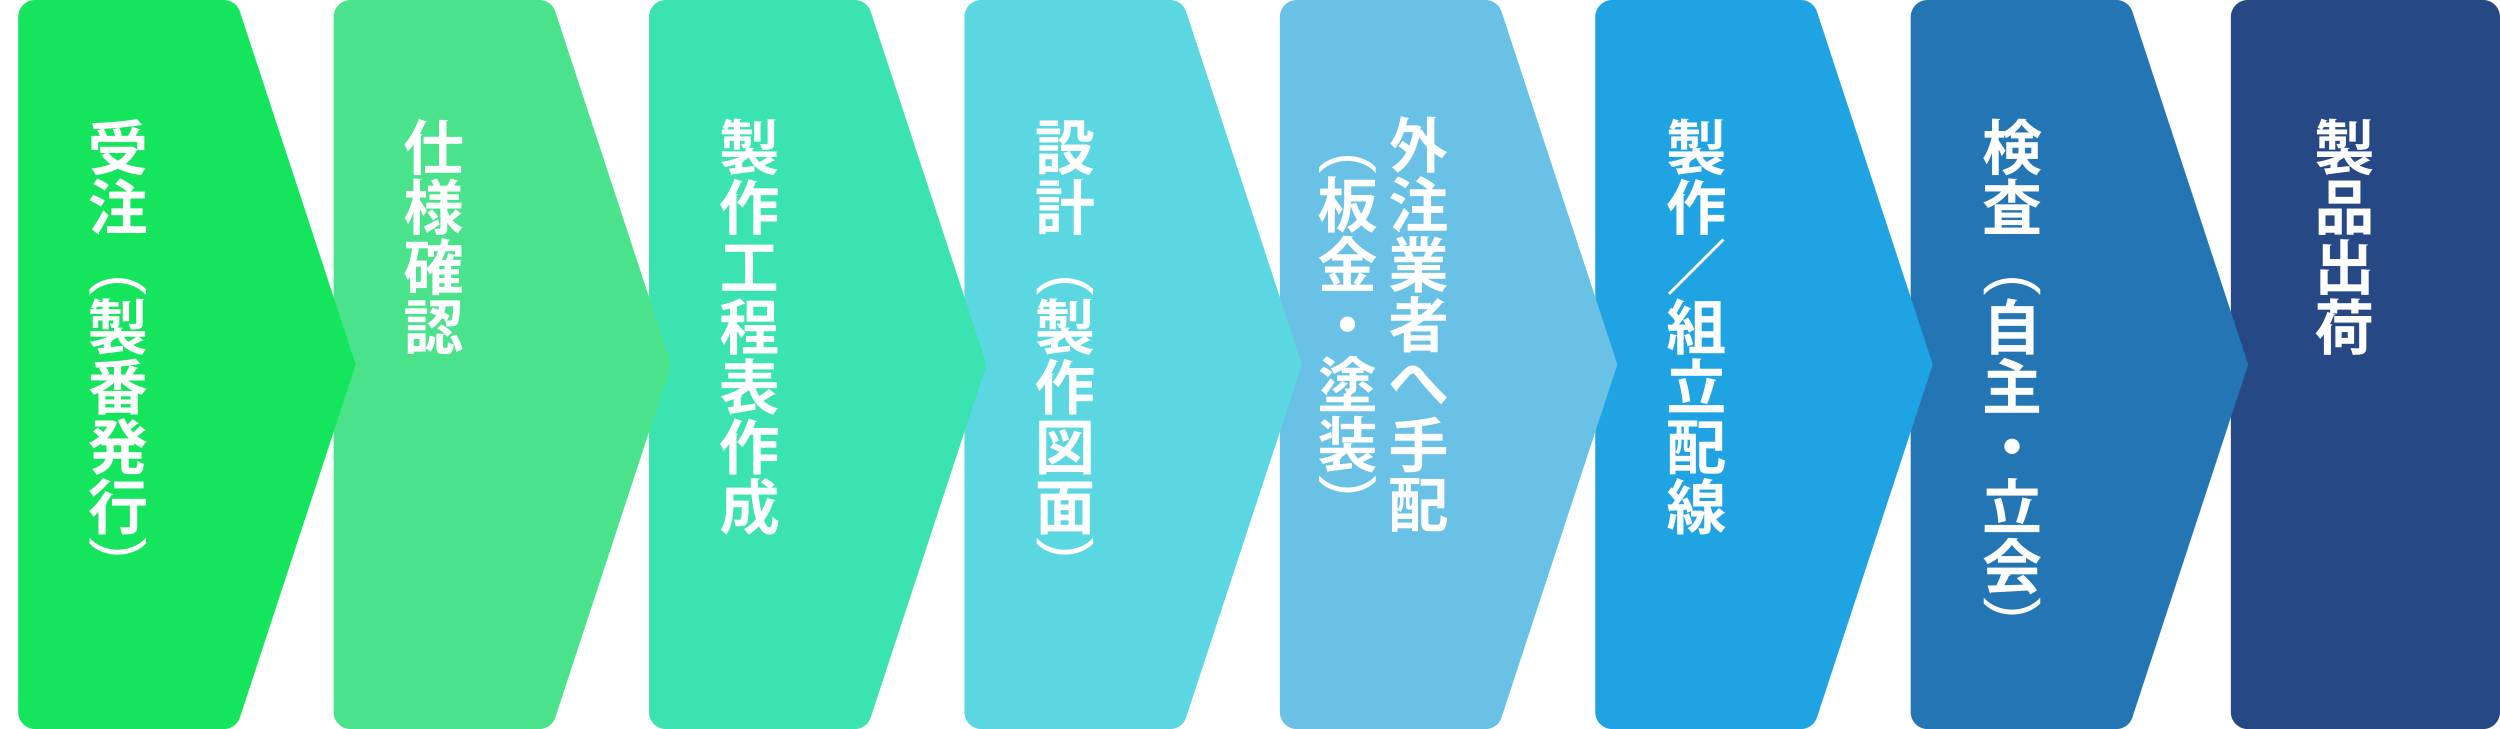 <?xml version="1.0" encoding="UTF-8"?> <svg xmlns="http://www.w3.org/2000/svg" id="_レイヤー_2" width="959.951" height="279.95"><defs><filter id="drop-shadow-1" filterUnits="userSpaceOnUse"><feOffset dx="7"></feOffset><feGaussianBlur result="blur"></feGaussianBlur><feFlood flood-color="#000" flood-opacity=".1"></feFlood><feComposite in2="blur" operator="in"></feComposite><feComposite in="SourceGraphic"></feComposite></filter><filter id="drop-shadow-2" filterUnits="userSpaceOnUse"><feOffset dx="7"></feOffset><feGaussianBlur result="blur-2"></feGaussianBlur><feFlood flood-color="#000" flood-opacity=".1"></feFlood><feComposite in2="blur-2" operator="in"></feComposite><feComposite in="SourceGraphic"></feComposite></filter><filter id="drop-shadow-3" filterUnits="userSpaceOnUse"><feOffset dx="7"></feOffset><feGaussianBlur result="blur-3"></feGaussianBlur><feFlood flood-color="#000" flood-opacity=".1"></feFlood><feComposite in2="blur-3" operator="in"></feComposite><feComposite in="SourceGraphic"></feComposite></filter><filter id="drop-shadow-4" filterUnits="userSpaceOnUse"><feOffset dx="7"></feOffset><feGaussianBlur result="blur-4"></feGaussianBlur><feFlood flood-color="#000" flood-opacity=".1"></feFlood><feComposite in2="blur-4" operator="in"></feComposite><feComposite in="SourceGraphic"></feComposite></filter><filter id="drop-shadow-5" filterUnits="userSpaceOnUse"><feOffset dx="7"></feOffset><feGaussianBlur result="blur-5"></feGaussianBlur><feFlood flood-color="#000" flood-opacity=".1"></feFlood><feComposite in2="blur-5" operator="in"></feComposite><feComposite in="SourceGraphic"></feComposite></filter><filter id="drop-shadow-6" filterUnits="userSpaceOnUse"><feOffset dx="7"></feOffset><feGaussianBlur result="blur-6"></feGaussianBlur><feFlood flood-color="#000" flood-opacity=".1"></feFlood><feComposite in2="blur-6" operator="in"></feComposite><feComposite in="SourceGraphic"></feComposite></filter><filter id="drop-shadow-7" filterUnits="userSpaceOnUse"><feOffset dx="7"></feOffset><feGaussianBlur result="blur-7"></feGaussianBlur><feFlood flood-color="#000" flood-opacity=".1"></feFlood><feComposite in2="blur-7" operator="in"></feComposite><feComposite in="SourceGraphic"></feComposite></filter><filter id="drop-shadow-8" filterUnits="userSpaceOnUse"><feOffset dx="7"></feOffset><feGaussianBlur result="blur-8"></feGaussianBlur><feFlood flood-color="#000" flood-opacity=".1"></feFlood><feComposite in2="blur-8" operator="in"></feComposite><feComposite in="SourceGraphic"></feComposite></filter><filter id="drop-shadow-9" filterUnits="userSpaceOnUse"><feOffset dy="1"></feOffset><feGaussianBlur result="blur-9"></feGaussianBlur><feFlood flood-color="#000" flood-opacity=".1"></feFlood><feComposite in2="blur-9" operator="in"></feComposite><feComposite in="SourceGraphic"></feComposite></filter><filter id="drop-shadow-10" filterUnits="userSpaceOnUse"><feOffset dy="1"></feOffset><feGaussianBlur result="blur-10"></feGaussianBlur><feFlood flood-color="#000" flood-opacity=".1"></feFlood><feComposite in2="blur-10" operator="in"></feComposite><feComposite in="SourceGraphic"></feComposite></filter><filter id="drop-shadow-11" filterUnits="userSpaceOnUse"><feOffset dy="1"></feOffset><feGaussianBlur result="blur-11"></feGaussianBlur><feFlood flood-color="#000" flood-opacity=".1"></feFlood><feComposite in2="blur-11" operator="in"></feComposite><feComposite in="SourceGraphic"></feComposite></filter><filter id="drop-shadow-12" filterUnits="userSpaceOnUse"><feOffset dy="1"></feOffset><feGaussianBlur result="blur-12"></feGaussianBlur><feFlood flood-color="#000" flood-opacity=".1"></feFlood><feComposite in2="blur-12" operator="in"></feComposite><feComposite in="SourceGraphic"></feComposite></filter><filter id="drop-shadow-13" filterUnits="userSpaceOnUse"><feOffset dy="1"></feOffset><feGaussianBlur result="blur-13"></feGaussianBlur><feFlood flood-color="#000" flood-opacity=".1"></feFlood><feComposite in2="blur-13" operator="in"></feComposite><feComposite in="SourceGraphic"></feComposite></filter><filter id="drop-shadow-14" filterUnits="userSpaceOnUse"><feOffset dy="1"></feOffset><feGaussianBlur result="blur-14"></feGaussianBlur><feFlood flood-color="#000" flood-opacity=".1"></feFlood><feComposite in2="blur-14" operator="in"></feComposite><feComposite in="SourceGraphic"></feComposite></filter><filter id="drop-shadow-15" filterUnits="userSpaceOnUse"><feOffset dy="1"></feOffset><feGaussianBlur result="blur-15"></feGaussianBlur><feFlood flood-color="#000" flood-opacity=".1"></feFlood><feComposite in2="blur-15" operator="in"></feComposite><feComposite in="SourceGraphic"></feComposite></filter><filter id="drop-shadow-16" filterUnits="userSpaceOnUse"><feOffset dy="1"></feOffset><feGaussianBlur result="blur-16"></feGaussianBlur><feFlood flood-color="#000" flood-opacity=".1"></feFlood><feComposite in2="blur-16" operator="in"></feComposite><feComposite in="SourceGraphic"></feComposite></filter><style>.cls-8{stroke-width:0;fill:#fff}</style></defs><g id="_レイヤー_1-2"><path d="M952.951 273.442a6.508 6.508 0 0 1-6.508 6.508h-90.327a6.508 6.508 0 0 1-6.508-6.508V6.508A6.508 6.508 0 0 1 856.116 0h90.327a6.508 6.508 0 0 1 6.508 6.508v266.934Z" style="fill:#264884;filter:url(#drop-shadow-1);stroke-width:0"></path><path d="M811.798 275.471a6.509 6.509 0 0 1-6.184 4.479h-72.445a6.508 6.508 0 0 1-6.508-6.508V6.508A6.508 6.508 0 0 1 733.169 0h72.445a6.51 6.51 0 0 1 6.184 4.479l44.469 135.496-44.469 135.496Z" style="stroke-width:0;fill:#2376b3;filter:url(#drop-shadow-2)"></path><path d="M690.688 275.471a6.509 6.509 0 0 1-6.184 4.479h-72.445a6.508 6.508 0 0 1-6.508-6.508V6.508A6.508 6.508 0 0 1 612.059 0h72.445a6.51 6.51 0 0 1 6.184 4.479l44.469 135.496-44.469 135.496Z" style="fill:#1fa3e3;filter:url(#drop-shadow-3);stroke-width:0"></path><path d="M569.577 275.471a6.509 6.509 0 0 1-6.184 4.479h-72.445a6.508 6.508 0 0 1-6.508-6.508V6.508A6.508 6.508 0 0 1 490.948 0h72.445a6.51 6.51 0 0 1 6.184 4.479l44.469 135.496-44.469 135.496Z" style="fill:#69c1e6;filter:url(#drop-shadow-4);stroke-width:0"></path><path d="M448.467 275.471a6.509 6.509 0 0 1-6.184 4.479h-72.445a6.508 6.508 0 0 1-6.508-6.508V6.508A6.508 6.508 0 0 1 369.838 0h72.445a6.51 6.51 0 0 1 6.184 4.479l44.469 135.496-44.469 135.496Z" style="fill:#5ad7e0;filter:url(#drop-shadow-5);stroke-width:0"></path><path d="M327.357 275.471a6.509 6.509 0 0 1-6.184 4.479h-72.445a6.508 6.508 0 0 1-6.508-6.508V6.508A6.508 6.508 0 0 1 248.728 0h72.445a6.51 6.51 0 0 1 6.184 4.479l44.469 135.496-44.469 135.496Z" style="fill:#3be3b0;filter:url(#drop-shadow-6);stroke-width:0"></path><path d="M206.247 275.471a6.509 6.509 0 0 1-6.184 4.479h-72.445a6.508 6.508 0 0 1-6.508-6.508V6.508A6.508 6.508 0 0 1 127.618 0h72.445a6.51 6.51 0 0 1 6.184 4.479l44.469 135.496-44.469 135.496Z" style="fill:#4ae38c;filter:url(#drop-shadow-7);stroke-width:0"></path><path d="M85.137 275.471a6.509 6.509 0 0 1-6.184 4.479H6.508A6.508 6.508 0 0 1 0 273.442V6.508A6.508 6.508 0 0 1 6.508 0h72.445a6.51 6.51 0 0 1 6.184 4.479l44.469 135.496-44.469 135.496Z" style="fill:#15e55d;filter:url(#drop-shadow-8);stroke-width:0"></path><g style="filter:url(#drop-shadow-9)"><path d="M52.711 56.622c-.069.068-.161.114-.253.161-1.012 2.115-2.46 3.816-4.231 5.196 2.253.782 4.875 1.288 7.772 1.563-.621.667-1.38 1.932-1.793 2.714-3.426-.438-6.393-1.242-8.922-2.483-2.483 1.219-5.358 2-8.485 2.483-.299-.713-1.104-1.978-1.702-2.575 2.69-.3 5.197-.828 7.358-1.633a15.984 15.984 0 0 1-3.496-3.541l1.909-.759h-2.415v-2.392h11.866l.506-.115 1.885 1.058v-2.736H37.694v3.059h-2.575v-5.45h3.219a13.787 13.787 0 0 0-.989-2.139l1.955-.551c-1.127.046-2.253.092-3.357.115-.046-.667-.368-1.725-.621-2.322 6.116-.207 13.084-.759 17.315-1.61l1.932 2.346a.768.768 0 0 1-.345.069c-.092 0-.207-.023-.322-.046-3.725.667-8.991 1.173-14.073 1.426.529.827 1.058 1.884 1.265 2.621l-.322.092h3.357a13.088 13.088 0 0 0-.828-2.552l2.46-.552c.46.919.92 2.138 1.035 2.92l-.736.184h3.127c.598-1.058 1.242-2.414 1.587-3.471l3.265.988c-.092.183-.322.252-.644.252a30.577 30.577 0 0 1-1.311 2.23h3.334v5.45h-2.714Zm-11.038 1.127c.92 1.149 2.139 2.138 3.633 2.943 1.311-.806 2.415-1.771 3.242-2.943h-6.875ZM35.717 73.872c1.518.506 3.519 1.448 4.53 2.207l-1.541 2.323c-.919-.805-2.874-1.84-4.415-2.438l1.426-2.093Zm-.437 13.222c1.242-1.747 3.013-4.621 4.392-7.312l2.024 1.862c-1.196 2.392-2.622 4.897-3.771 6.691.092.138.138.276.138.414s-.046.275-.138.391l-2.645-2.047Zm2.07-19.453c1.472.552 3.449 1.54 4.415 2.368l-1.61 2.254c-.896-.828-2.805-1.932-4.323-2.576l1.518-2.046Zm12.717 18.211h6.024v2.621H41.098v-2.621h6.094v-4.231h-4.438V79h4.438v-3.794h-5.266v-2.645h6.875c-1.218-1.012-3.012-2.162-4.53-2.943l1.816-2.139c1.886.896 4.323 2.322 5.519 3.473l-1.357 1.609h5.358v2.645h-5.542V79h4.668v2.621h-4.668v4.231ZM55.953 112.232c-2.093-2.506-6.117-4.553-10.739-4.553-4.714 0-8.692 2.093-10.739 4.553h-.115v-2.139c2.092-2.368 6.163-4.3 10.854-4.3s8.761 1.932 10.854 4.3v2.139h-.115ZM53.355 128.289l1.748 1.356c-.069.115-.23.161-.414.161-.069 0-.161 0-.229-.022a50.142 50.142 0 0 1-3.38 1.747c1.379.736 3.035 1.265 5.013 1.541-.552.528-1.196 1.541-1.518 2.207-4.829-.942-7.726-3.104-9.474-6.806a15.311 15.311 0 0 1-2.322 1.448l.345.046c-.023.207-.207.368-.598.414v1.862c1.495-.138 3.081-.321 4.645-.482l.092 2.069c-3.104.414-6.37.828-8.462 1.081a.441.441 0 0 1-.368.345l-1.012-2.529 2.46-.23v-1.356a29.207 29.207 0 0 1-4.001 1.035c-.322-.599-.966-1.495-1.472-1.978 2.483-.346 5.059-1.013 7.036-1.909H34.73v-2.161h9.06v-1.242c-.299.023-.644.023-1.012.023-.115-.529-.437-1.196-.667-1.656.483.023.966.023 1.127.023.184 0 .253-.069.253-.253v-.966H41.72v3.403h-2.369v-3.403h-1.656v2.874h-2.092v-4.553h3.748v-.805h-4.668v-1.862h1.495a8.787 8.787 0 0 0-1.288-.69c.621-.851 1.149-2.207 1.472-3.449l2.345.713c-.069.138-.207.23-.506.207-.046.161-.115.345-.161.529h1.311v-1.495l2.92.161c-.023.207-.161.345-.552.414v.92h3.817v1.771h-3.817v.92h4.553v1.862h-4.553v.805h4.093v2.645c0 .896-.138 1.334-.759 1.609a.689.689 0 0 0-.184.092l2.323.115c-.023.23-.207.368-.644.438v.851h9.175v2.161h-2.369Zm-16.074-11.497a8.865 8.865 0 0 1-.529.92h2.599v-.92h-2.069Zm12.877-2.093c-.023.207-.161.322-.575.414v7.267h-2.46v-7.864l3.035.184Zm-2.575 13.59a8.468 8.468 0 0 0 1.586 1.909 25.939 25.939 0 0 0 3.219-1.909h-4.806Zm7.795-14.44c-.023.229-.161.367-.575.437v8.738c0 2.023-.667 2.507-4.622 2.507-.115-.667-.483-1.61-.805-2.208 1.035.046 2.162.046 2.483.046.345-.022.437-.092.437-.391v-9.268l3.081.139ZM55.585 145.079h-6.484c1.955 1.38 4.645 2.53 7.22 3.15-.598.553-1.403 1.633-1.816 2.346a15.211 15.211 0 0 1-1.61-.598v8.187h-2.759v-.645h-9.681v.736h-2.644v-8.394c-.598.276-1.219.529-1.817.736-.368-.621-1.149-1.61-1.702-2.116 2.415-.713 4.99-1.954 6.898-3.403h-6.3v-2.253h4.461a13.237 13.237 0 0 0-1.357-2.322l1.127-.392c-.782.023-1.563.023-2.322.046-.046-.598-.322-1.54-.552-2.092 5.565-.139 12.049-.621 15.867-1.38l1.816 2.069a.762.762 0 0 1-.345.092c-.069 0-.184-.022-.276-.046a48.337 48.337 0 0 1-3.38.506l3.082.966c-.092.207-.299.276-.621.276-.391.689-.966 1.54-1.472 2.276h4.668v2.253Zm-11.819.874c-1.265 1.196-2.805 2.276-4.438 3.15h11.728c-1.679-.896-3.266-2.023-4.553-3.265v2.874h-2.736v-2.76Zm.092 6.439v-1.219h-3.403v1.219h3.403Zm-3.404 1.793v1.265h3.403v-1.265h-3.403Zm3.312-11.359v-2.943c-1.035.069-2.069.115-3.104.161.575.759 1.15 1.701 1.403 2.368l-1.058.414h2.759Zm6.369 9.566v-1.219h-3.679v1.219h3.679Zm-3.679 3.058h3.679v-1.265h-3.679v1.265Zm2.507-12.624-.805-.299a21.275 21.275 0 0 0 1.563-3.174c-1.035.115-2.115.23-3.219.322v3.15h2.46ZM51.538 169.989h-2.116v2.621h4.944v2.529h-4.944v2.507c0 .851.092.989.736.989h1.793c.598 0 .713-.46.805-2.645.598.46 1.725.92 2.483 1.08-.276 3.059-.989 4.001-3.036 4.001h-2.529c-2.506 0-3.127-.827-3.127-3.402v-2.53h-3.081c-.506 2.461-2.047 4.761-6.347 6.186-.345-.62-1.173-1.701-1.748-2.207 3.219-.989 4.599-2.438 5.174-3.979h-4.599v-2.529h4.967v-2.621h-1.955v-.713c-.966.735-2 1.356-3.058 1.862-.368-.644-1.127-1.587-1.679-2.093 1.333-.552 2.645-1.402 3.817-2.414a28.765 28.765 0 0 0-2.3-1.978l1.748-1.426c.69.46 1.564 1.149 2.208 1.702a12.197 12.197 0 0 0 1.472-2.139h-4.737v-2.369h6.278l.437-.092 1.932.874c-.069.138-.207.253-.345.345-.782 2.23-2.046 4.186-3.61 5.818h8.37c-1.793-1.955-3.196-4.369-4.231-7.105l2.483-.69c.322.851.69 1.679 1.15 2.461a20.038 20.038 0 0 0 2.092-2.139l2.323 1.747c-.138.161-.437.185-.667.139-.621.574-1.656 1.402-2.552 2.046.322.414.667.828 1.035 1.219.943-.781 1.955-1.747 2.622-2.506l2.276 1.701c-.092.115-.23.161-.414.161-.069 0-.138 0-.207-.023a33.894 33.894 0 0 1-2.713 2.116c1.081.874 2.3 1.587 3.61 2.115-.644.552-1.495 1.633-1.909 2.368a14.32 14.32 0 0 1-2.851-1.747v.759Zm-4.99 2.621v-2.621h-2.874v2.621h2.874ZM37.81 195.656a27.606 27.606 0 0 1-1.886 1.817c-.368-.553-1.196-1.725-1.702-2.254 2.185-1.748 4.714-4.806 6.186-7.657l3.036 1.265c-.092.161-.345.275-.644.207a42.118 42.118 0 0 1-2.116 3.15l.506.161c-.069.184-.253.367-.621.413v11.475H37.81v-8.577Zm4.737-11.819c-.092.139-.276.253-.644.207-1.425 1.771-3.886 4.14-6.093 5.68-.345-.621-1.081-1.725-1.541-2.276 1.932-1.219 4.139-3.288 5.266-4.897l3.012 1.287Zm13.475 6.691v2.622h-3.357v7.933c0 2.736-1.035 3.128-5.817 3.128-.115-.828-.46-2.001-.851-2.806.966.023 2.07.046 2.736.046.92 0 1.127 0 1.127-.437v-7.864h-6.853v-2.622h13.015Zm-.92-6.622v2.621H43.811v-2.621h11.291ZM34.476 205.526c2.093 2.507 6.117 4.553 10.739 4.553 4.714 0 8.692-2.092 10.739-4.553h.115v2.139c-2.092 2.392-6.163 4.3-10.854 4.3s-8.761-1.908-10.854-4.3v-2.139h.115Z" class="cls-8"></path></g><g style="filter:url(#drop-shadow-10)"><path d="M158.828 54.437a27.485 27.485 0 0 1-2.208 2.759c-.276-.689-.966-2.138-1.38-2.782 2.116-2.185 4.277-6.024 5.565-9.795l3.127 1.081c-.069.207-.276.299-.644.276a45.27 45.27 0 0 1-2.023 4.415l.896.253c-.046.206-.229.345-.598.391v15.199h-2.736V54.438Zm18.672-.207h-6.071v8.462h5.634v2.668h-13.866v-2.668h5.404V54.23h-5.956v-2.69h5.956v-6.553l3.449.184c-.023.23-.184.368-.621.438v5.932h6.071v2.69ZM161.242 74.885v1.012c.621.851 2.299 3.427 2.69 4.047-.437.599-.851 1.219-1.426 1.978-.276-.689-.759-1.701-1.265-2.69v9.98h-2.507v-8.738c-.598 1.816-1.311 3.449-2.115 4.622-.253-.759-.828-1.816-1.219-2.438 1.311-1.816 2.529-5.013 3.127-7.772h-2.599v-2.553h2.805v-4.806l3.104.184c-.023.207-.184.346-.598.414v4.208h2.322v2.553h-2.322Zm1.518 11.084c1.356-.599 3.426-1.679 5.427-2.69l.621 1.954c-1.61 1.081-3.289 2.162-4.438 2.806a.514.514 0 0 1-.253.506l-1.356-2.575Zm8.991-6.14c.253.713.575 1.379.942 2.023.828-.759 1.725-1.725 2.277-2.483l2.322 1.771c-.115.138-.368.184-.644.138-.667.644-1.886 1.587-2.806 2.254 1.012 1.219 2.276 2.185 3.771 2.782-.575.528-1.356 1.541-1.748 2.253-1.702-.919-3.058-2.345-4.116-4.093v2.023c0 2.276-.805 2.782-4.277 2.782-.092-.713-.391-1.793-.736-2.46.782.046 1.702.046 1.978.046s.368-.115.368-.391V79.07h-5.381v-2.254h5.381v-1.081h-4.162v-2.139h4.162v-1.058h-4.737v-2.253h2.139a15.518 15.518 0 0 0-.943-1.978l2.185-.736c.529.805 1.081 1.886 1.288 2.575l-.368.139h3.38l-.253-.092c.414-.76.942-1.886 1.195-2.69l2.967.919c-.092.161-.299.253-.621.253-.253.46-.621 1.059-.989 1.61h2.438v2.253h-5.013v1.058h4.461v2.139h-4.461v1.081h5.427v2.254h-5.427v.759Zm-5.473 3.816c-.414-.805-1.379-2.069-2.208-2.966l1.886-1.242c.851.852 1.839 2.023 2.299 2.829l-1.978 1.379ZM177.316 109.105v2.276h-8.669v.943h-2.599v-8.738c-.345.321-.713.644-1.104.92-.207-.553-.667-1.472-1.035-2.139v7.243h-4.186v1.886h-2.23v-6.277c-.276.482-.575.919-.896 1.333-.276-.644-.943-1.978-1.311-2.575 1.495-2.093 2.415-5.771 2.943-9.612h-2.345v-2.506h8.462v1.287h4.691c.253-.873.483-1.793.667-2.713l3.15.667c-.069.207-.276.345-.621.345a36.723 36.723 0 0 1-.437 1.701h5.381v4.462h-2.46v-.368c-.069.022-.161.022-.276.022-.184.46-.414.989-.667 1.518h3.081v2.3h-3.656v1.288h3.013v2.046h-3.013v1.334h3.013v2.023h-3.013v1.334h4.116Zm-15.729-1.862v-5.818h-1.863v5.818h1.863Zm2.323-8.21v2.736c1.862-1.448 3.288-3.655 4.346-6.3h-1.632v2.139h-2.323v-3.243h-3.449c-.276 1.587-.575 3.174-.966 4.668h4.024Zm6.76 3.335v-1.288h-2.023v1.288h2.023Zm0 3.38v-1.334h-2.023v1.334h2.023Zm-2.023 2.023v1.334h2.023v-1.334h-2.023Zm6.07-12.301h-3.633a27.063 27.063 0 0 1-1.426 3.311h1.541c.345-.851.69-1.839.897-2.598l2.622.713V95.47ZM164.002 117.366v2.185h-8.416v-2.185h8.416Zm-.575 9.612v5.634c.874-1.149 1.333-2.967 1.518-4.76l2.208.598c-.23 2.047-.644 4.208-1.794 5.588l-1.931-1.242v1.219h-4.576v.897h-2.276v-7.934h6.853Zm-.047-6.37v2.093h-6.737v-2.093h6.737Zm-6.737 5.243v-2.069h6.737v2.069h-6.737Zm6.692-11.588v2.092h-6.623v-2.092h6.623Zm-2.208 17.567v-2.667h-2.276v2.667h2.276Zm15.568-16.648c-.391 9.268-.506 9.268-5.266 9.152-.046-.713-.299-1.701-.667-2.346l.299.023a23.41 23.41 0 0 0-1.426-.851c-.828 1.494-2.023 2.874-3.909 3.955-.322-.621-1.058-1.518-1.633-1.978 1.587-.805 2.622-1.886 3.334-3.082a27.23 27.23 0 0 0-2.529-.966l1.288-1.908c.69.207 1.426.46 2.139.759.138-.437.229-.874.322-1.311h-3.472v-2.3h9.589l.552-.046 1.449.161-.069.735Zm-6.577 16.671c0 .644.046.689.391.689h.966c.368 0 .46-.253.506-2.23.483.392 1.564.805 2.231.966-.23 2.897-.897 3.656-2.46 3.656h-1.679c-2.07 0-2.507-.781-2.507-3.059v-4.782l3.127.184c-.023.207-.184.345-.575.414v4.162Zm1.61-3.564c-.759-.988-2.46-2.368-3.909-3.265l1.725-1.495c1.448.851 3.219 2.115 4.047 3.127l-1.863 1.633Zm-.184-6.231c.529.023.943.023 1.265.023.253 0 .414-.069.598-.276.299-.368.506-1.748.667-5.174h-2.897a26.652 26.652 0 0 1-.598 2.322c.828.414 1.586.828 2.162 1.196l-1.196 1.908Zm3.633 12.072c-.253-1.609-1.196-4.024-2.3-5.795l2.23-.896c1.196 1.747 2.162 4.093 2.506 5.703l-2.437.988Z" class="cls-8"></path></g><g style="filter:url(#drop-shadow-11)"><path d="m295.804 59.289 1.748 1.356c-.069.115-.23.161-.414.161-.069 0-.161 0-.229-.022a50.142 50.142 0 0 1-3.38 1.747c1.379.736 3.035 1.265 5.013 1.541-.552.528-1.196 1.541-1.518 2.207-4.829-.942-7.726-3.104-9.474-6.806a15.311 15.311 0 0 1-2.322 1.448l.345.046c-.023.207-.207.368-.598.414v1.862c1.495-.138 3.081-.321 4.645-.482l.092 2.069c-3.104.414-6.37.828-8.462 1.081a.441.441 0 0 1-.368.345l-1.012-2.529 2.46-.23v-1.356a29.207 29.207 0 0 1-4.001 1.035c-.322-.599-.966-1.495-1.472-1.978 2.483-.346 5.059-1.013 7.036-1.909h-6.714v-2.161h9.06v-1.242c-.299.023-.644.023-1.012.023-.115-.529-.437-1.196-.667-1.656.483.023.966.023 1.127.023.184 0 .253-.069.253-.253v-.966h-1.771v3.403H281.8v-3.403h-1.656v2.874h-2.092v-4.553h3.748v-.805h-4.668v-1.862h1.495a8.787 8.787 0 0 0-1.288-.69c.621-.851 1.149-2.207 1.472-3.449l2.345.713c-.069.138-.207.23-.506.207-.046.161-.115.345-.161.529h1.311v-1.495l2.92.161c-.023.207-.161.345-.552.414v.92h3.817v1.771h-3.817v.92h4.553v1.862h-4.553v.805h4.093v2.645c0 .896-.138 1.334-.759 1.609a.689.689 0 0 0-.184.092l2.323.115c-.023.23-.207.368-.644.438v.851h9.175v2.161h-2.369Zm-16.073-11.497a8.865 8.865 0 0 1-.529.92h2.599v-.92h-2.069Zm12.877-2.092c-.023.207-.161.322-.575.414v7.266h-2.46v-7.864l3.035.184Zm-2.576 13.589a8.468 8.468 0 0 0 1.586 1.909 25.939 25.939 0 0 0 3.219-1.909h-4.806Zm7.795-14.44c-.023.229-.161.367-.575.437v8.738c0 2.023-.667 2.507-4.622 2.507-.115-.667-.483-1.61-.805-2.208 1.035.046 2.162.046 2.483.046.345-.022.437-.092.437-.391v-9.267l3.081.139ZM285.157 68.699c-.069.207-.276.299-.644.276a45.27 45.27 0 0 1-2.023 4.415l.896.253c-.046.206-.229.345-.598.391v15.199h-2.736V77.437a27.485 27.485 0 0 1-2.208 2.759c-.276-.689-.966-2.138-1.38-2.782 2.116-2.185 4.277-6.024 5.565-9.796l3.127 1.081Zm13.498 5.243h-6.577v2.438h6.001v2.506h-6.001v2.622h6.324v2.552h-6.324v5.151h-2.829V73.942h-1.196c-.896 1.816-1.908 3.472-2.966 4.782-.459-.552-1.449-1.518-2.069-1.978 1.771-2.023 3.449-5.61 4.415-8.99l3.288.988c-.092.184-.299.322-.644.276-.253.759-.529 1.54-.851 2.299h9.428v2.622ZM289.135 107.842h8.899v2.782h-20.718v-2.782h8.807V95.724h-7.704v-2.783h18.534v2.783h-7.818v12.118ZM283.019 123.392c.69.62 2.736 2.736 3.173 3.288l-1.563 2.161c-.322-.667-.966-1.679-1.61-2.645v9.037h-2.69v-8.347c-.713 1.816-1.541 3.518-2.415 4.69-.23-.781-.851-1.932-1.265-2.621 1.196-1.495 2.415-4.001 3.173-6.231h-2.829v-2.575h3.334v-2.668c-.92.253-1.84.46-2.736.644-.115-.552-.506-1.448-.828-2 2.667-.598 5.565-1.563 7.267-2.575l2.208 1.978c-.115.138-.322.138-.575.138-.736.368-1.656.713-2.645 1.035v3.449h2.759v2.575h-2.759v.667Zm10.21 8.921h5.289v2.414h-13.222v-2.414h5.197v-1.978h-4.024v-2.322h4.024v-1.817h-4.553v-2.368h12.003v2.368h-4.714v1.817h4.047v2.322h-4.047v1.978Zm4.001-17.867v8.071h-10.532v-8.071h10.532Zm-2.691 5.749v-3.427h-5.289v3.427h5.289ZM290.101 148.024c.414 1.126.92 2.138 1.541 3.058 1.288-.827 2.713-1.886 3.656-2.736l2.529 1.978c-.115.138-.414.185-.713.138-1.012.713-2.598 1.656-3.978 2.392 1.426 1.357 3.242 2.369 5.565 2.943-.621.575-1.403 1.725-1.793 2.461-4.921-1.495-7.611-4.691-9.267-9.521-.92.759-1.978 1.449-3.104 2.093l.552.092c-.046.207-.23.392-.621.438v3.357c1.793-.23 3.702-.506 5.542-.782l.138 2.346a459.347 459.347 0 0 1-9.359 1.587.523.523 0 0 1-.391.391l-1.058-2.897c.69-.069 1.495-.184 2.369-.276v-2.851c-1.058.46-2.139.851-3.173 1.149-.391-.644-1.196-1.679-1.771-2.254 2.622-.644 5.45-1.771 7.611-3.104h-7.312v-2.323h9.152v-1.356h-6.6v-2.23h6.6v-1.288h-7.795v-2.345h7.795v-1.955l3.403.184c-.023.253-.184.368-.621.46v1.312h8.094v2.345h-8.094v1.288h7.105v2.23h-7.105v1.356h9.267v2.323h-8.163ZM285.157 160.699c-.069.207-.276.299-.644.276a45.27 45.27 0 0 1-2.023 4.415l.896.253c-.046.206-.229.345-.598.391v15.199h-2.736v-11.796a27.485 27.485 0 0 1-2.208 2.759c-.276-.689-.966-2.138-1.38-2.782 2.116-2.185 4.277-6.024 5.565-9.796l3.127 1.081Zm13.498 5.243h-6.577v2.438h6.001v2.506h-6.001v2.622h6.324v2.552h-6.324v5.151h-2.829v-15.269h-1.196c-.896 1.816-1.908 3.472-2.966 4.782-.459-.552-1.449-1.518-2.069-1.978 1.771-2.023 3.449-5.61 4.415-8.99l3.288.988c-.092.184-.299.322-.644.276-.253.759-.529 1.54-.851 2.299h9.428v2.622ZM291.297 188.896a50.441 50.441 0 0 0 1.012 6.553 23.383 23.383 0 0 0 2.253-5.266l3.173.897c-.046.206-.276.345-.644.321-.919 2.76-2.185 5.243-3.748 7.404.667 1.679 1.449 2.714 2.253 2.714.575 0 .897-1.219 1.035-4.14.575.621 1.495 1.288 2.231 1.564-.46 4.276-1.357 5.312-3.496 5.312-1.609-.023-2.92-1.196-3.955-3.128-1.173 1.219-2.483 2.3-3.932 3.174-.391-.575-1.265-1.633-1.816-2.161 1.725-.943 3.288-2.23 4.622-3.795-.874-2.645-1.426-5.979-1.725-9.45h-6.945v2.322h4.461l1.426.046v.828c-.092 5.196-.23 7.266-.759 7.979-.667.852-1.356 1.058-4.254.989-.069-.805-.345-1.886-.759-2.553.851.069 1.632.092 2 .092.299 0 .506-.068.69-.275.253-.322.345-1.518.414-4.576h-3.219c-.092 3.357-.621 7.749-2.736 10.531-.437-.528-1.563-1.472-2.162-1.816 2-2.69 2.162-6.646 2.162-9.635v-6.576h9.497a65.531 65.531 0 0 1-.115-3.68l3.472.185c-.023.253-.229.391-.667.459-.023 1.013 0 2.024.046 3.036h3.863a23.804 23.804 0 0 0-2.852-2.07l1.725-1.609c1.196.69 2.782 1.725 3.564 2.507l-1.196 1.173h2v2.645h-6.921Z" class="cls-8"></path></g><g style="filter:url(#drop-shadow-12)"><path d="M407.117 48.367v2.184h-9.083v-2.184h9.083Zm10.003 6.047 1.748.69c-.046.16-.138.229-.253.345-.713 2.599-1.886 4.69-3.473 6.369 1.38.897 3.013 1.563 4.783 2.001-.598.575-1.403 1.679-1.793 2.392-1.932-.575-3.633-1.426-5.105-2.529-1.541 1.104-3.334 1.932-5.335 2.529-.276-.667-.897-1.771-1.426-2.392v1.195h-4.852v.897h-2.345v-7.934h7.197v5.795c1.725-.438 3.334-1.081 4.691-1.978a16.442 16.442 0 0 1-2.667-4.047l2.369-.76h-3.242v-2.483h.805c-.391-.46-1.356-1.311-1.932-1.679v.874h-7.151v-2.093h7.151v1.104c2-1.38 2.253-3.196 2.253-4.759v-2.76h7.772v5.197c0 .644.046.712.299.712h.598c.299 0 .391-.299.437-2.322.483.414 1.541.805 2.23.989-.23 2.874-.851 3.679-2.392 3.679h-1.357c-1.862 0-2.391-.713-2.391-3.012v-2.783h-2.599c0 1.586 0 4.898-2.875 6.852h8.37l.483-.092Zm-10.831.368v2.069h-7.151v-2.069h7.151Zm-.046-9.519v2.092h-7.014v-2.092h7.014Zm-2.368 17.567v-2.667h-2.46v2.667h2.46Zm6.852-5.841c.552 1.15 1.334 2.208 2.277 3.15a11.223 11.223 0 0 0 2.185-3.15h-4.461ZM407.531 71.365v2.185h-9.497v-2.185h9.497Zm-.989 9.612v7.036h-5.059v.897h-2.392v-7.934h7.45Zm-7.381-4.277v-2.092h7.451V76.7h-7.451Zm0 3.151v-2.069h7.451v2.069h-7.451Zm7.473-11.589v2.092h-7.335v-2.092h7.335Zm-2.506 14.9h-2.644v2.667h2.644v-2.667Zm15.82-7.864v2.736h-4.852v11.198h-2.805V78.034h-4.852v-2.736h4.852v-7.657l3.449.184c-.023.23-.207.368-.644.438v7.036h4.852ZM419.627 112.232c-2.093-2.506-6.117-4.553-10.739-4.553-4.714 0-8.692 2.093-10.739 4.553h-.115v-2.139c2.092-2.368 6.163-4.3 10.854-4.3s8.761 1.932 10.854 4.3v2.139h-.115ZM417.028 128.289l1.748 1.356c-.069.115-.23.161-.414.161-.069 0-.161 0-.229-.022a50.142 50.142 0 0 1-3.38 1.747c1.379.736 3.035 1.265 5.013 1.541-.552.528-1.196 1.541-1.518 2.207-4.829-.942-7.726-3.104-9.474-6.806a15.311 15.311 0 0 1-2.322 1.448l.345.046c-.023.207-.207.368-.598.414v1.862c1.495-.138 3.081-.321 4.645-.482l.092 2.069c-3.104.414-6.37.828-8.462 1.081a.441.441 0 0 1-.368.345l-1.012-2.529 2.46-.23v-1.356a29.207 29.207 0 0 1-4.001 1.035c-.322-.599-.966-1.495-1.472-1.978 2.483-.346 5.059-1.013 7.036-1.909h-6.714v-2.161h9.06v-1.242c-.299.023-.644.023-1.012.023-.115-.529-.437-1.196-.667-1.656.483.023.966.023 1.127.023.184 0 .253-.069.253-.253v-.966h-1.771v3.403h-2.369v-3.403h-1.656v2.874h-2.092v-4.553h3.748v-.805h-4.668v-1.862h1.495a8.787 8.787 0 0 0-1.288-.69c.621-.851 1.149-2.207 1.472-3.449l2.345.713c-.069.138-.207.23-.506.207-.046.161-.115.345-.161.529h1.311v-1.495l2.92.161c-.023.207-.161.345-.552.414v.92h3.817v1.771h-3.817v.92h4.553v1.862h-4.553v.805h4.093v2.645c0 .896-.138 1.334-.759 1.609a.689.689 0 0 0-.184.092l2.323.115c-.023.23-.207.368-.644.438v.851h9.175v2.161h-2.369Zm-16.073-11.497a8.865 8.865 0 0 1-.529.92h2.599v-.92h-2.069Zm12.877-2.093c-.023.207-.161.322-.575.414v7.267h-2.46v-7.864l3.035.184Zm-2.576 13.59a8.468 8.468 0 0 0 1.586 1.909 25.939 25.939 0 0 0 3.219-1.909h-4.806Zm7.795-14.44c-.023.229-.161.367-.575.437v8.738c0 2.023-.667 2.507-4.622 2.507-.115-.667-.483-1.61-.805-2.208 1.035.046 2.162.046 2.483.046.345-.022.437-.092.437-.391v-9.268l3.081.139ZM406.381 137.699c-.069.207-.276.299-.644.276a45.27 45.27 0 0 1-2.023 4.415l.896.253c-.046.206-.229.345-.598.391v15.199h-2.736v-11.796a27.485 27.485 0 0 1-2.208 2.759c-.276-.689-.966-2.138-1.38-2.782 2.116-2.185 4.277-6.024 5.565-9.796l3.127 1.081Zm13.499 5.243h-6.577v2.438h6.001v2.506h-6.001v2.622h6.324v2.552h-6.324v5.151h-2.829v-15.269h-1.196c-.896 1.816-1.908 3.472-2.966 4.782-.459-.552-1.449-1.518-2.069-1.978 1.771-2.023 3.449-5.61 4.415-8.99l3.288.988c-.092.184-.299.322-.644.276-.253.759-.529 1.54-.851 2.299h9.428v2.622ZM399.023 160.538h19.798v20.673h-2.874v-.966h-14.188v.966h-2.736v-20.673Zm2.736 17.063h14.188v-14.418h-14.188v14.418Zm3.013-8.601a43.84 43.84 0 0 1 3.909 1.794c1.633-1.816 2.92-3.979 3.771-6.462l3.036.897c-.069.184-.299.321-.644.299-.966 2.46-2.253 4.645-3.817 6.508 1.518.851 2.897 1.747 3.863 2.529l-1.678 2.161c-.943-.851-2.392-1.84-4.001-2.806-1.563 1.403-3.334 2.553-5.312 3.473-.345-.575-1.104-1.633-1.61-2.139a18.285 18.285 0 0 0 4.53-2.69 64.077 64.077 0 0 0-3.633-1.747l1.402-1.748-.253.115c-.276-1.058-1.058-2.736-1.816-3.979l2.069-.874c.805 1.196 1.633 2.806 1.955 3.863l-1.771.805Zm4.116-5.266c.713 1.265 1.403 2.967 1.609 4.047l-2.299.852c-.184-1.104-.805-2.829-1.472-4.162l2.162-.736ZM419.374 186.527h-9.313a19.918 19.918 0 0 1-.506 2.023h8.922v15.683h-2.829v-1.195h-13.383v1.195h-2.667V188.55h7.105c.138-.644.253-1.356.368-2.023h-8.577v-2.621h20.879v2.621Zm-17.109 4.576v9.405h2.552v-9.405h-2.552Zm8.049 1.61v-1.609h-3.036v1.609h3.036Zm0 3.909v-1.747h-3.036v1.747h3.036Zm-3.036 2.162v1.725h3.036v-1.725h-3.036Zm8.37 1.725v-9.405h-2.851v9.405h2.851ZM398.149 205.526c2.093 2.507 6.117 4.553 10.739 4.553 4.714 0 8.692-2.092 10.739-4.553h.115v2.139c-2.092 2.392-6.163 4.3-10.854 4.3s-8.761-1.908-10.854-4.3v-2.139h.115Z" class="cls-8"></path></g><g style="filter:url(#drop-shadow-13)"><path d="M551.406 43.938c-.022.207-.206.368-.62.438v9.956c1.518 1.242 3.219 2.3 4.943 3.036-.667.552-1.563 1.678-2.023 2.414a18.728 18.728 0 0 1-2.92-1.84v7.382h-2.875V55.39a25.1 25.1 0 0 1-2.989-3.771c-1.472 6.554-4.323 11.198-8.324 13.682-.437-.598-1.518-1.633-2.207-2.046 2.299-1.312 4.185-3.243 5.61-5.818-.851-.805-1.978-1.655-2.966-2.299l1.494-2.001a21.063 21.063 0 0 1 2.622 1.794c.598-1.564 1.058-3.289 1.379-5.221h-3.426c-.874 2.484-2.023 4.691-3.473 6.301-.391-.528-1.333-1.472-1.908-1.932 2.069-2.207 3.473-6.277 4.185-10.439l3.22.713c-.069.207-.276.322-.598.322a42.924 42.924 0 0 1-.598 2.438h3.656l.482-.093 1.771.713a1.85 1.85 0 0 1-.299.438l-.138.896.667-.253a16.78 16.78 0 0 0 1.839 2.668v-7.75l3.495.207ZM535.149 72.985c1.518.506 3.519 1.448 4.53 2.207l-1.541 2.323c-.92-.805-2.874-1.84-4.415-2.438l1.426-2.093Zm-.437 13.222c1.242-1.747 3.013-4.621 4.393-7.312l2.023 1.862c-1.195 2.392-2.621 4.897-3.771 6.691.093.138.139.276.139.414s-.046.275-.139.391l-2.645-2.047Zm2.07-19.453c1.472.552 3.449 1.54 4.415 2.368l-1.61 2.254c-.896-.828-2.805-1.932-4.322-2.576l1.518-2.046Zm12.716 18.212h6.024v2.621H540.53v-2.621h6.094v-4.231h-4.438v-2.621h4.438V74.32h-5.267v-2.645h6.876c-1.219-1.012-3.013-2.162-4.53-2.943l1.816-2.139c1.886.896 4.323 2.322 5.52 3.473l-1.357 1.609h5.358v2.645h-5.542v3.794h4.668v2.621h-4.668v4.231ZM554.994 106.059h-6.691c1.954 1.195 4.645 2.092 7.335 2.529-.644.598-1.448 1.747-1.862 2.506-2.875-.713-5.657-2.115-7.796-3.909v4.162h-2.736v-4.023c-2.161 1.679-5.013 3.012-7.772 3.748-.391-.667-1.195-1.748-1.771-2.3 2.599-.529 5.335-1.494 7.336-2.713h-6.646v-2.277h8.853v-1.034h-6.691v-2.001h6.691v-1.034h-7.841v-2.162h4.415a10.66 10.66 0 0 0-.782-1.816l.276-.046v-.023l-4.853.023v-2.254h3.104c-.321-.873-.92-2-1.448-2.874l2.368-.805c.69.988 1.449 2.368 1.771 3.265l-1.127.414h2.116v-3.794l3.173.161c-.022.229-.207.391-.598.437v3.196h1.701v-3.794l3.243.161c-.023.253-.23.391-.621.46v3.173h1.954l-.805-.299c.552-.92 1.219-2.322 1.541-3.312l3.104.966c-.069.185-.276.276-.599.253a27.885 27.885 0 0 1-1.472 2.392h3.059v2.254h-4.208l.207.069c-.092.184-.322.253-.598.229-.23.46-.552 1.035-.897 1.563h4.6v2.162h-8.049v1.034h6.968v2.001h-6.968v1.034h9.015v2.277ZM546.6 97.55a51.88 51.88 0 0 0 .851-1.862h-5.495c.321.598.62 1.311.781 1.794l-.391.068v.023l4.254-.023ZM555.223 122.159h-8.531a36.76 36.76 0 0 1-2.713 1.84h8.071v10.256h-2.76v-.598h-7.611v.689h-2.645v-7.657a56.979 56.979 0 0 1-3.886 1.609c-.322-.574-1.012-1.586-1.518-2.138a44.075 44.075 0 0 0 8.577-4.002h-8.117v-2.322h7.611v-2.139h-5.404v-2.276h5.404v-2.782l3.334.184c-.023.23-.207.368-.598.46v2.139h5.059v.943a27.532 27.532 0 0 0 2.368-2.875l2.69 1.541c-.092.138-.253.207-.46.207-.092 0-.184-.023-.275-.046-1.265 1.679-2.714 3.219-4.3 4.645h5.702v2.322Zm-5.932 5.566v-1.449h-7.611v1.449h7.611Zm-7.612 3.632h7.611v-1.54h-7.611v1.54Zm2.76-13.659v2.139h1.173a38.821 38.821 0 0 0 2.552-2.139h-3.725ZM533.815 146.446c1.311-1.265 3.863-3.955 4.99-5.128 1.402-1.472 2.438-1.954 3.633-1.954 1.656 0 2.714.805 4.323 2.782 1.655 2.069 5.496 6.301 8.854 9.428l-2.23 2.621c-2.99-2.759-6.669-7.06-8.071-8.876-1.495-1.932-2.093-2.828-2.897-2.828-.69 0-1.38.782-2.69 2.368-.759.897-2.276 2.668-3.196 3.702.022.46-.139.645-.346.806l-2.368-2.921ZM555.293 170.689v2.713h-9.221v3.68c0 2.69-1.059 3.311-6.669 3.265-.184-.781-.713-2-1.127-2.736 1.104.046 2.276.069 3.128.069 1.632 0 1.793 0 1.793-.644v-3.634h-9.129v-2.713h9.129v-2.483h-7.542v-2.645h7.542v-2.622c-2.299.23-4.69.414-6.921.506-.069-.689-.414-1.793-.69-2.414 5.542-.299 11.797-.989 15.521-2.069l2.139 2.368c-.115.092-.161.092-.689.092-1.725.46-3.817.828-6.094 1.15a1.117 1.117 0 0 1-.391.114v2.875h7.841v2.645h-7.841v2.483h9.221ZM533.815 184.882v-2.322h11.198v2.322h-3.265v2.782h2.736v15.269h-2.254v-1.08h-5.564v1.402h-2.161v-15.591h2.598v-2.782h-3.288Zm8.416 9.773c-.092.022-.184.022-.299.022h-.689c-1.081 0-1.38-.368-1.38-1.816v-2.897h-.92v1.173c0 1.334-.184 3.196-1.173 4.461-.229-.229-.781-.621-1.104-.782v1.334h5.564v-1.494Zm-4.668-4.691h-.896v4.714c.782-1.104.896-2.483.896-3.587v-1.127Zm-.896 9.704h5.564v-1.403h-5.564v1.403Zm3.196-12.004v-2.782h-.896v2.782h.896Zm1.862 5.542c.23 0 .276-.068.322-.966.046.046.115.092.184.138v-2.414h-.966v2.852c0 .368.023.391.185.391h.275Zm6.738 6.186c0 .92.161 1.058 1.035 1.058h2.553c.851 0 .988-.552 1.127-3.656.574.46 1.725.897 2.46 1.081-.299 3.979-1.012 5.105-3.357 5.105h-3.173c-2.529 0-3.335-.782-3.335-3.564v-8.692h6.117v-5.266h-6.347v-2.553h9.06v11.291h-2.713v-.92h-3.427v6.116ZM528.134 65.346c-2.093-2.506-6.116-4.553-10.738-4.553-4.714 0-8.692 2.093-10.739 4.553h-.114v-2.139c2.092-2.368 6.162-4.3 10.854-4.3s8.761 1.932 10.854 4.3v2.139h-.115ZM512.544 75.24c.69.805 2.622 3.472 3.035 4.115l-1.54 2.116c-.322-.759-.92-1.863-1.495-2.897v9.75h-2.598v-8.899c-.667 1.932-1.472 3.68-2.346 4.898-.253-.782-.874-1.886-1.311-2.553 1.425-1.84 2.736-5.013 3.402-7.795h-2.805v-2.553h3.059v-4.783l3.196.184c-.023.23-.207.346-.599.438v4.162h2.599v2.553h-2.599v1.265Zm13.176-1.357.46-.092c1.586.529 1.609.552 1.655.575-.046.184-.138.275-.229.414-.575 3.403-1.656 6.254-3.174 8.554a11.602 11.602 0 0 0 4.186 2.736c-.621.529-1.426 1.609-1.817 2.3a12.683 12.683 0 0 1-4.069-2.921 14.564 14.564 0 0 1-3.795 2.897c-.367-.644-1.08-1.655-1.655-2.161a11.628 11.628 0 0 0 3.771-2.874c-.966-1.495-1.725-3.243-2.346-5.151h-.023c-.275 3.495-1.08 7.428-3.173 10.164-.46-.483-1.587-1.356-2.208-1.656 2.622-3.426 2.852-8.462 2.852-12.095v-6.554h11.819v2.553h-9.151v3.311h6.898Zm-6.922 2.483c-.022.322-.022.645-.046.966l2.023-.46c.46 1.519 1.081 2.967 1.886 4.231.828-1.402 1.472-2.989 1.932-4.737h-5.795ZM522.064 103.713l2.782 1.195c-.115.161-.345.253-.644.23-.553.942-1.472 2.23-2.23 3.173h5.242v2.368H507.6v-2.368h4.529c-.345-1.058-1.149-2.599-1.931-3.748l2.069-.851h-3.519v-2.369h7.06v-2.299h-4.277v-1.127a30.494 30.494 0 0 1-3.472 2.207c-.368-.644-1.127-1.655-1.679-2.185 3.955-2 7.726-5.541 9.451-8.416l3.679.207a.652.652 0 0 1-.598.46c2.207 3.013 6.14 5.933 9.611 7.404-.689.69-1.333 1.633-1.839 2.461a30.698 30.698 0 0 1-3.519-2.208v1.196h-4.438v2.299h7.151v2.369h-3.816Zm-6.255 0h-3.334c.873 1.173 1.771 2.736 2.115 3.794l-1.862.805h3.081v-4.599Zm5.772-7.083c-1.725-1.402-3.242-2.92-4.276-4.346-.966 1.402-2.415 2.92-4.116 4.346h8.393Zm-1.886 11.014c.759-1.034 1.702-2.69 2.23-3.932h-3.196v4.599h2.369l-1.403-.667ZM520.339 123.493c0 1.609-1.334 2.943-2.943 2.943s-2.943-1.334-2.943-2.943 1.333-2.943 2.943-2.943c1.655 0 2.943 1.38 2.943 2.943ZM508.267 139.778c1.08.575 2.552 1.473 3.265 2.139l-1.633 1.886c-.666-.689-2.092-1.679-3.196-2.322l1.564-1.702Zm10.416 13.683v1.265h9.244v2.185h-21.063v-2.185h9.083v-1.265h-6.668v-2.139h6.668v-1.311l1.058.069c-.16-.645-.413-1.38-.689-1.909.644.023 1.38.023 1.609.023.23-.023.299-.069.299-.299v-2.668h-4.806v-2.093h4.806v-.896h-3.012v-1.173a25.408 25.408 0 0 1-2.967 1.472c-.299-.598-.851-1.563-1.287-2.093 2.851-1.012 5.771-2.966 7.197-4.782l3.15.114a.576.576 0 0 1-.483.346c1.725 1.725 4.737 3.334 7.29 4.115-.529.599-1.104 1.564-1.472 2.3a25.12 25.12 0 0 1-3.059-1.518v1.219h-2.828v.896h4.668v2.093h-4.668v2.69c0 1.035-.139 2.001-1.702 2.254l.253.022c-.022.207-.207.368-.621.438v.689h6.83v2.139h-6.83Zm-6.185-7.749c-1.012 1.609-2.161 3.265-3.035 4.392.069.115.092.23.092.322a.52.52 0 0 1-.138.367L507.302 149c.988-1.15 2.438-3.035 3.633-4.806l1.563 1.518Zm-3.081-9.911c1.058.598 2.483 1.518 3.173 2.207-1.632 1.748-1.655 1.794-1.701 1.84-.621-.713-2.001-1.701-3.081-2.392l1.609-1.655Zm8.186 10.531c-.069.161-.23.23-.483.23-.942 1.127-2.553 2.529-4.139 3.426-.346-.46-1.035-1.149-1.518-1.54 1.472-.759 2.966-2.023 3.794-3.174l2.346 1.058Zm4.668-6.14c-1.104-.759-2.116-1.586-2.852-2.392-.713.782-1.702 1.61-2.828 2.392h5.68Zm3.173 9.635c-.828-.896-2.575-2.253-3.909-3.196l1.702-1.333c1.311.874 3.104 2.161 4.023 3.012l-1.816 1.518ZM525.329 173.012l1.909 1.494c-.115.139-.368.185-.621.139a43.877 43.877 0 0 1-3.357 1.771c1.403.827 3.081 1.426 5.082 1.747-.529.552-1.219 1.564-1.541 2.254-4.828-1.058-7.771-3.473-9.565-7.404-.736.644-1.609 1.241-2.553 1.771l.438.046c-.023.23-.207.391-.599.437v1.978l4.576-.482.046 2.069c-3.288.46-6.761.874-8.968 1.15a.464.464 0 0 1-.391.345l-.805-2.553c.827-.069 1.816-.161 2.896-.276v-1.448c-1.265.46-2.598.828-3.955 1.081-.321-.575-.966-1.472-1.472-1.955 2.53-.391 5.105-1.149 7.06-2.161h-6.622v-2.093h9.06v-1.862l3.403.184c-.022.23-.184.368-.621.438v1.241h9.176v2.093h-2.576Zm-13.774-3.197v-2.875c-1.334.575-2.69 1.173-3.634 1.541.023.207-.114.368-.275.438l-1.104-2.323c1.172-.391 2.851-1.034 4.529-1.701l.483 1.954v-8.209l3.15.184c-.023.207-.185.346-.599.414v10.578h-2.552Zm-3.012-9.887c.989.667 2.3 1.633 2.921 2.368l-1.564 1.609c-.574-.735-1.862-1.793-2.851-2.506l1.494-1.472Zm11.405 6.898v-3.013h-5.104v-2.093h5.104v-3.081l3.381.184c-.023.253-.207.368-.621.46v2.438h5.22v2.093h-5.22v3.013h4.53v2.093h-11.843v-2.093h4.553Zm-.092 6.186a9.384 9.384 0 0 0 1.609 2.047 26.377 26.377 0 0 0 3.266-2.047h-4.875ZM506.657 181.64c2.093 2.507 6.117 4.553 10.739 4.553 4.714 0 8.691-2.092 10.738-4.553h.115v2.139c-2.093 2.392-6.163 4.3-10.854 4.3s-8.762-1.908-10.854-4.3v-2.139h.114Z" class="cls-8"></path></g><g style="filter:url(#drop-shadow-14)"><path d="m659.477 59.289 1.747 1.356c-.068.115-.229.161-.414.161-.068 0-.16 0-.229-.022a49.903 49.903 0 0 1-3.38 1.747c1.379.736 3.035 1.265 5.013 1.541-.552.528-1.196 1.541-1.518 2.207-4.829-.942-7.727-3.104-9.475-6.806a15.311 15.311 0 0 1-2.322 1.448l.345.046c-.022.207-.207.368-.598.414v1.862c1.495-.138 3.081-.321 4.646-.482l.092 2.069c-3.104.414-6.37.828-8.462 1.081a.442.442 0 0 1-.368.345l-1.012-2.529 2.46-.23v-1.356a29.17 29.17 0 0 1-4.001 1.035c-.322-.599-.966-1.495-1.472-1.978 2.483-.346 5.059-1.013 7.036-1.909h-6.714v-2.161h9.06v-1.242c-.299.023-.644.023-1.012.023-.115-.529-.437-1.196-.667-1.656.483.023.966.023 1.127.023.185 0 .253-.069.253-.253v-.966h-1.771v3.403h-2.368v-3.403h-1.656v2.874h-2.092v-4.553h3.748v-.805h-4.668v-1.862h1.494a8.778 8.778 0 0 0-1.287-.69c.62-.851 1.149-2.207 1.472-3.449l2.345.713c-.068.138-.207.23-.506.207-.046.161-.114.345-.16.529h1.311v-1.495l2.92.161c-.022.207-.161.345-.552.414v.92h3.817v1.771h-3.817v.92h4.553v1.862h-4.553v.805h4.093v2.645c0 .896-.138 1.334-.759 1.609a.72.72 0 0 0-.184.092l2.322.115c-.022.23-.207.368-.644.438v.851h9.175v2.161h-2.368Zm-16.073-11.497a9.05 9.05 0 0 1-.529.92h2.599v-.92h-2.069Zm12.877-2.092c-.023.207-.161.322-.575.414v7.266h-2.46v-7.864l3.035.184Zm-2.575 13.589a8.468 8.468 0 0 0 1.586 1.909 25.952 25.952 0 0 0 3.22-1.909h-4.806Zm7.795-14.44c-.023.229-.161.367-.575.437v8.738c0 2.023-.667 2.507-4.622 2.507-.114-.667-.482-1.61-.805-2.208 1.035.046 2.162.046 2.483.046.345-.022.438-.092.438-.391v-9.267l3.081.139ZM648.831 68.699c-.069.207-.276.299-.645.276a45.27 45.27 0 0 1-2.023 4.415l.896.253c-.046.206-.229.345-.598.391v15.199h-2.736V77.437a27.48 27.48 0 0 1-2.207 2.759c-.276-.689-.966-2.138-1.38-2.782 2.115-2.185 4.277-6.024 5.564-9.796l3.128 1.081Zm13.498 5.243h-6.577v2.438h6.002v2.506h-6.002v2.622h6.324v2.552h-6.324v5.151h-2.828V73.942h-1.196c-.896 1.816-1.908 3.472-2.966 4.782-.46-.552-1.449-1.518-2.069-1.978 1.771-2.023 3.449-5.61 4.415-8.99l3.288.988c-.092.184-.299.322-.644.276-.253.759-.529 1.54-.852 2.299h9.429v2.622ZM640.483 111.452l20.926-20.926.781.782-20.925 20.925-.782-.781ZM648.439 126.702a9.992 9.992 0 0 0-.321-1.034l-1.656.115v9.45h-2.438v-7.45c-.068.138-.229.23-.506.207-.229 1.886-.667 4.093-1.333 5.496-.483-.322-1.38-.713-1.932-.966.574-1.265.942-3.449 1.126-5.404l2.645.621v-1.794a80.398 80.398 0 0 1-2.736.139.484.484 0 0 1-.414.345l-.552-2.76h1.84c.345-.437.689-.896 1.058-1.402-.689-1.012-1.816-2.276-2.828-3.196l1.311-1.886.506.437c.689-1.287 1.38-2.851 1.771-4.069l2.76 1.126c-.092.161-.299.253-.621.253-.575 1.266-1.541 2.967-2.346 4.255.322.345.598.689.851 1.012.852-1.334 1.633-2.714 2.208-3.909l2.645 1.219c-.069.16-.299.253-.644.253-1.059 1.747-2.668 4.023-4.186 5.863l2.575-.022c-.321-.621-.644-1.242-.988-1.771l1.978-.896c.966 1.472 2 3.427 2.346 4.737l-2.116 1.034Zm.276.322c.575 1.334 1.173 3.059 1.426 4.208-.667.23-1.357.483-2.185.782-.185-1.15-.759-2.967-1.311-4.323l2.069-.667Zm11.957 5.105h1.541v2.484h-13.544v-2.484h2.093V114.63h9.91v17.499Zm-2.782-15.016h-4.461v3.242h4.461v-3.242Zm0 9.061v-3.334h-4.461v3.334h4.461Zm-4.461 2.483v3.472h4.461v-3.472h-4.461ZM640.851 154.555h21.018v2.782h-21.018v-2.782Zm20.351-13.958v2.713H641.61v-2.713h8.232v-4.047l3.541.184c-.023.229-.207.368-.644.46v3.403h8.462Zm-14.096 3.541c.988 2.874 1.678 6.484 1.862 8.945-.069 0-.115 0-2.875.713-.068-2.415-.759-6.14-1.632-8.969l2.645-.689Zm11.957.736c-.092.207-.368.367-.736.391-.62 2.852-1.839 6.6-2.851 8.945l-2.576-.759c.966-2.507 1.932-6.439 2.415-9.429l3.748.852ZM640.506 162.768v-2.322h11.198v2.322h-3.266v2.782h2.736v15.269h-2.253v-1.08h-5.565v1.402h-2.161V165.55h2.599v-2.782h-3.288Zm8.416 9.774c-.092.022-.185.022-.299.022h-.69c-1.08 0-1.38-.368-1.38-1.816v-2.897h-.919v1.173c0 1.334-.185 3.196-1.173 4.461-.23-.229-.782-.621-1.104-.782v1.334h5.565v-1.494Zm-4.667-4.691h-.897v4.714c.782-1.104.897-2.483.897-3.587v-1.127Zm-.898 9.704h5.565v-1.403h-5.565v1.403Zm3.196-12.004v-2.782h-.896v2.782h.896Zm1.864 5.542c.229 0 .275-.068.321-.966.046.046.115.092.185.138v-2.414h-.966v2.852c0 .368.022.391.184.391h.276Zm6.737 6.185c0 .92.161 1.058 1.035 1.058h2.552c.852 0 .989-.552 1.127-3.656.575.46 1.725.897 2.461 1.081-.3 3.979-1.012 5.105-3.357 5.105h-3.174c-2.529 0-3.334-.782-3.334-3.564v-8.692h6.116v-5.266h-6.346v-2.553h9.06v11.291h-2.714v-.92h-3.426v6.116ZM656.855 193.495c0 .689.645 2.207.966 2.897.806-.782 1.633-1.656 2.185-2.346 2.346 1.862 2.392 1.886 2.461 1.932-.069.115-.253.161-.438.161-.092 0-.16 0-.253-.023-.689.645-1.816 1.541-2.805 2.23.896 1.242 2.069 2.3 3.587 3.013-.482.482-1.288 1.541-1.655 2.23-1.817-1.058-3.128-2.69-4.048-4.461v2.46c0 2.23-.781 2.622-4.069 2.622a9.736 9.736 0 0 0-.667-2.346c.805.023 1.655.023 1.908.023.299 0 .368-.069.368-.322v-5.634c-.736 3.679-2.392 6.277-4.737 7.703-.345-.528-1.195-1.494-1.701-1.862 1.655-.897 2.92-2.392 3.656-4.438h-2.3v-2.093l-1.402.621a10.11 10.11 0 0 0-.322-1.149l-1.173.092v9.428h-2.414v-7.427c-.115.161-.299.207-.483.184-.229 1.886-.689 4.093-1.333 5.496-.507-.322-1.38-.713-1.932-.966.574-1.265.919-3.449 1.126-5.404l2.622.621v-1.794a79.4 79.4 0 0 1-2.714.139.484.484 0 0 1-.414.345l-.552-2.76h1.656c.367-.46.759-.966 1.126-1.494-.666-1.012-1.747-2.254-2.713-3.15l1.334-1.886.506.46c.666-1.288 1.333-2.828 1.747-4.047l2.69 1.104c-.092.138-.321.229-.621.229-.574 1.265-1.518 2.989-2.322 4.255.276.321.552.644.782.942.805-1.311 1.563-2.645 2.115-3.794l2.599 1.173c-.115.16-.345.253-.644.253-1.059 1.771-2.668 4.069-4.162 5.909l2.368-.022a25.412 25.412 0 0 0-.874-1.771l1.978-.827c.896 1.54 1.862 3.564 2.162 4.921l-.368.161h3.035l.414-.069 1.265.506v-2.023h-4.277v-8.669h3.357c.345-.782.689-1.633.874-2.322l3.357.735c-.069.184-.276.276-.621.276l-.713 1.311h4.944v8.669h-4.462Zm-8.392 2.621c.528 1.242 1.081 2.806 1.334 3.863-.667.23-1.334.483-2.162.782-.184-1.081-.735-2.714-1.219-3.979l2.047-.667Zm4.138-9.151v1.195h6.117v-1.195h-6.117Zm0 3.196v1.219h6.117v-1.219h-6.117Z" class="cls-8"></path></g><g style="filter:url(#drop-shadow-15)"><path d="M782.472 60.025h-4.093c1.333 2.414 3.081 3.311 5.312 4.001-.621.574-1.288 1.494-1.587 2.299-2.3-.896-4.116-2.069-5.564-4.575-.966 1.839-2.806 3.495-6.231 4.599-.253-.552-1.035-1.609-1.472-2.047 3.587-1.126 5.128-2.621 5.771-4.276h-4.254V53.61h4.69v-1.472h-2.897v-1.241c-.62.437-1.287.827-1.932 1.149-.16-.368-.391-.828-.644-1.288v1.104h-2.115v1.104c.621.805 2.253 3.312 2.599 3.886l-1.403 2.139c-.253-.667-.713-1.679-1.195-2.645v9.865h-2.553V57.61c-.598 1.771-1.334 3.381-2.115 4.507-.253-.735-.851-1.816-1.265-2.46 1.356-1.84 2.598-5.036 3.219-7.795h-2.69v-2.553h2.852v-4.783l3.15.184c-.023.207-.184.346-.598.414v4.185h2.115v.184c2.276-1.172 4.393-3.15 5.427-4.92.092 0 .185.023 3.104.115-.046.161-.207.299-.414.345 1.402 1.84 3.933 3.725 6.163 4.598-.506.667-1.058 1.656-1.426 2.438a14.302 14.302 0 0 1-1.84-1.104v1.173h-3.059v1.472h4.944v6.416Zm-9.726-2.116h2.276c.022-.253.022-.528.022-.781v-1.403h-2.299v2.185Zm6.345-8.048c-1.126-.92-2.115-1.955-2.805-2.92-.645.966-1.633 1.978-2.76 2.92h5.564Zm.898 5.864h-2.461v1.472c0 .23 0 .483-.022.713h2.483v-2.185ZM782.932 72.517h-6.554c1.862 1.725 4.461 3.196 7.128 4.001-.598.506-1.379 1.518-1.793 2.207-.828-.299-1.633-.689-2.438-1.126v8.807h3.817v2.438h-21.018v-2.438h3.84v-8.854c-.851.507-1.725.943-2.621 1.288-.392-.644-1.15-1.633-1.725-2.161 2.552-.828 5.104-2.369 6.898-4.162h-6.231v-2.392h8.876v-2.599l3.357.184c-.023.23-.207.368-.621.46v1.955h9.083v2.392Zm-11.819.574c-1.357 1.702-3.128 3.22-5.036 4.369h12.946c-1.955-1.126-3.771-2.598-5.174-4.276v3.656h-2.736v-3.749Zm5.311 7.543v-.92h-7.818v.92h7.818Zm-7.818 1.908v.966h7.818v-.966h-7.818Zm0 3.863h7.818v-.988h-7.818v.988ZM783.3 112.232c-2.093-2.506-6.117-4.553-10.739-4.553-4.714 0-8.692 2.093-10.738 4.553h-.115v-2.139c2.093-2.368 6.163-4.3 10.854-4.3s8.762 1.932 10.854 4.3v2.139h-.114ZM774.654 114.193c-.092.184-.299.299-.644.322-.23.62-.506 1.333-.828 2.023h7.657v18.648h-2.943v-1.149h-10.509v1.195h-2.782v-18.694h5.542c.299-.989.598-2.116.759-3.035l3.748.689Zm3.242 5.036h-10.509v2.345h10.509v-2.345Zm0 4.898h-10.509v2.392h10.509v-2.392Zm-10.509 7.358h10.509v-2.414h-10.509v2.414ZM773.987 154.784h8.991v2.714h-20.787v-2.714h8.853v-4.185h-6.622v-2.668h6.622v-3.863h-7.795v-2.713h10.738c-1.725-.966-4.369-2.093-6.415-2.76l2-2.185c2.346.667 5.703 1.978 7.45 3.036l-1.655 1.908h6.53v2.713h-7.91v3.863h6.761v2.668h-6.761v4.185ZM775.505 170.38c0 1.609-1.334 2.943-2.943 2.943s-2.943-1.334-2.943-2.943 1.334-2.943 2.943-2.943c1.656 0 2.943 1.38 2.943 2.943ZM762.076 200.555h21.018v2.782h-21.018v-2.782Zm20.35-13.958v2.713h-19.592v-2.713h8.232v-4.047l3.541.184c-.023.229-.207.368-.644.46v3.403h8.462Zm-14.095 3.541c.988 2.874 1.678 6.484 1.862 8.945-.069 0-.115 0-2.875.713-.068-2.415-.759-6.14-1.632-8.969l2.645-.689Zm11.957.736c-.092.207-.368.367-.736.391-.62 2.852-1.839 6.6-2.851 8.945l-2.576-.759c.966-2.507 1.932-6.439 2.415-9.429l3.748.852ZM767.158 215.046v-1.701c-1.242.851-2.576 1.655-3.955 2.3-.322-.621-1.035-1.702-1.61-2.254 4.001-1.771 7.772-5.104 9.475-7.864l3.725.184c-.068.23-.275.414-.598.46 2.139 2.875 6.002 5.474 9.497 6.738-.69.689-1.311 1.679-1.794 2.529a28.625 28.625 0 0 1-3.932-2.254v1.862h-10.808Zm-4.116 4.484v-2.575h19.2v2.575h-10.808l.69.23c-.092.184-.322.275-.69.275-.482 1.127-1.149 2.438-1.839 3.656 2.276-.046 4.76-.115 7.243-.184a31.325 31.325 0 0 0-2.415-2.507l2.438-1.265c2.07 1.794 4.231 4.208 5.312 5.956l-2.575 1.563c-.253-.46-.599-.966-.989-1.518-5.197.321-10.531.598-14.05.759a.491.491 0 0 1-.438.368l-.965-3.036c.965-.022 2.115-.022 3.402-.068.667-1.288 1.334-2.852 1.84-4.231h-5.357Zm13.98-7.013c-1.793-1.333-3.426-2.852-4.483-4.3-.989 1.402-2.483 2.921-4.277 4.3h8.761ZM761.823 228.526c2.093 2.507 6.116 4.553 10.738 4.553 4.714 0 8.692-2.092 10.739-4.553h.114v2.139c-2.092 2.392-6.162 4.3-10.854 4.3s-8.761-1.908-10.854-4.3v-2.139h.115Z" class="cls-8"></path></g><g style="filter:url(#drop-shadow-16)"><path d="m908.333 59.289 1.747 1.356c-.068.115-.229.161-.414.161-.068 0-.16 0-.229-.022a49.903 49.903 0 0 1-3.38 1.747c1.379.736 3.035 1.265 5.013 1.541-.552.528-1.196 1.541-1.518 2.207-4.829-.942-7.727-3.104-9.475-6.806a15.311 15.311 0 0 1-2.322 1.448l.345.046c-.022.207-.207.368-.598.414v1.862c1.495-.138 3.081-.321 4.646-.482l.092 2.069c-3.104.414-6.37.828-8.462 1.081a.442.442 0 0 1-.368.345l-1.012-2.529 2.46-.23v-1.356a29.17 29.17 0 0 1-4.001 1.035c-.322-.599-.966-1.495-1.472-1.978 2.483-.346 5.059-1.013 7.036-1.909h-6.714v-2.161h9.06v-1.242c-.299.023-.644.023-1.012.023-.115-.529-.437-1.196-.667-1.656.483.023.966.023 1.127.023.185 0 .253-.069.253-.253v-.966h-1.771v3.403h-2.368v-3.403h-1.656v2.874h-2.092v-4.553h3.748v-.805h-4.668v-1.862h1.494a8.778 8.778 0 0 0-1.287-.69c.62-.851 1.149-2.207 1.472-3.449l2.345.713c-.068.138-.207.23-.506.207-.046.161-.114.345-.16.529h1.311v-1.495l2.92.161c-.022.207-.161.345-.552.414v.92h3.817v1.771h-3.817v.92h4.553v1.862h-4.553v.805h4.093v2.645c0 .896-.138 1.334-.759 1.609a.72.72 0 0 0-.184.092l2.322.115c-.022.23-.207.368-.644.438v.851h9.175v2.161h-2.368Zm-16.074-11.497a9.05 9.05 0 0 1-.529.92h2.599v-.92h-2.069Zm12.877-2.092c-.023.207-.161.322-.575.414v7.266h-2.46v-7.864l3.035.184Zm-2.575 13.589a8.468 8.468 0 0 0 1.586 1.909 25.952 25.952 0 0 0 3.22-1.909h-4.806Zm7.795-14.44c-.023.229-.161.367-.575.437v8.738c0 2.023-.667 2.507-4.622 2.507-.114-.667-.482-1.61-.805-2.208 1.035.046 2.162.046 2.483.046.345-.022.438-.092.438-.391v-9.267l3.081.139ZM890.328 89.211V79.07h8.876v10.002h-2.76v-.712h-3.495v.851h-2.621Zm6.116-7.497h-3.495v4.002h3.495v-4.002Zm9.911-13.405v8.898h-12.233v-8.898h12.233Zm-2.806 6.277v-3.633h-6.761v3.633h6.761Zm-2.437 4.484h9.106v9.956h-2.76v-.689h-3.702v.805h-2.645V79.071Zm2.644 6.622h3.702v-3.979h-3.702v3.979ZM906.654 102.391l3.495.207c-.023.207-.184.368-.621.438v9.197h-2.874v-1.356h-12.877v1.38h-2.806v-9.865l3.449.185c-.023.229-.207.391-.644.437v5.151h4.852v-7.014h-6.737v-8.439l3.403.207c-.023.229-.207.368-.645.437v5.105h3.979V90.78l3.495.184c-.022.23-.207.368-.644.46v7.037h4.208v-5.749l3.541.184c-.022.23-.184.368-.621.46v7.796h-7.128v7.014h5.174v-5.772ZM895.478 119.367l1.311.437c-.114.185-.321.299-.644.253-.437 1.104-.92 2.254-1.472 3.357l.942.299c-.068.185-.253.346-.598.392v11.129h-2.69v-7.887c-.46.644-.942 1.241-1.426 1.771-.391-.529-1.241-1.633-1.771-2.139 1.794-1.84 3.541-5.082 4.53-8.209l1.081.368v-1.242h-4.807v-2.461h4.807v-1.885l3.334.16c-.023.23-.207.368-.621.46v1.265h5.381v-1.885l3.357.16c-.023.253-.184.368-.598.46v1.265h4.897v2.461h-4.897v1.472h-2.76v-1.472h-5.381v1.472h-1.978Zm15.062.966v2.529h-1.932v9.451c0 2.414-.873 2.943-5.22 2.943-.115-.759-.506-1.862-.874-2.575.69.022 1.403.046 1.978.046 1.288 0 1.38 0 1.38-.438v-9.428h-9.565v-2.529h14.233Zm-6.6 10.67h-4.806v1.333h-2.392v-8.094h7.197v6.761Zm-2.437-4.508h-2.368v2.254h2.368v-2.254Z" class="cls-8"></path></g></g></svg> 